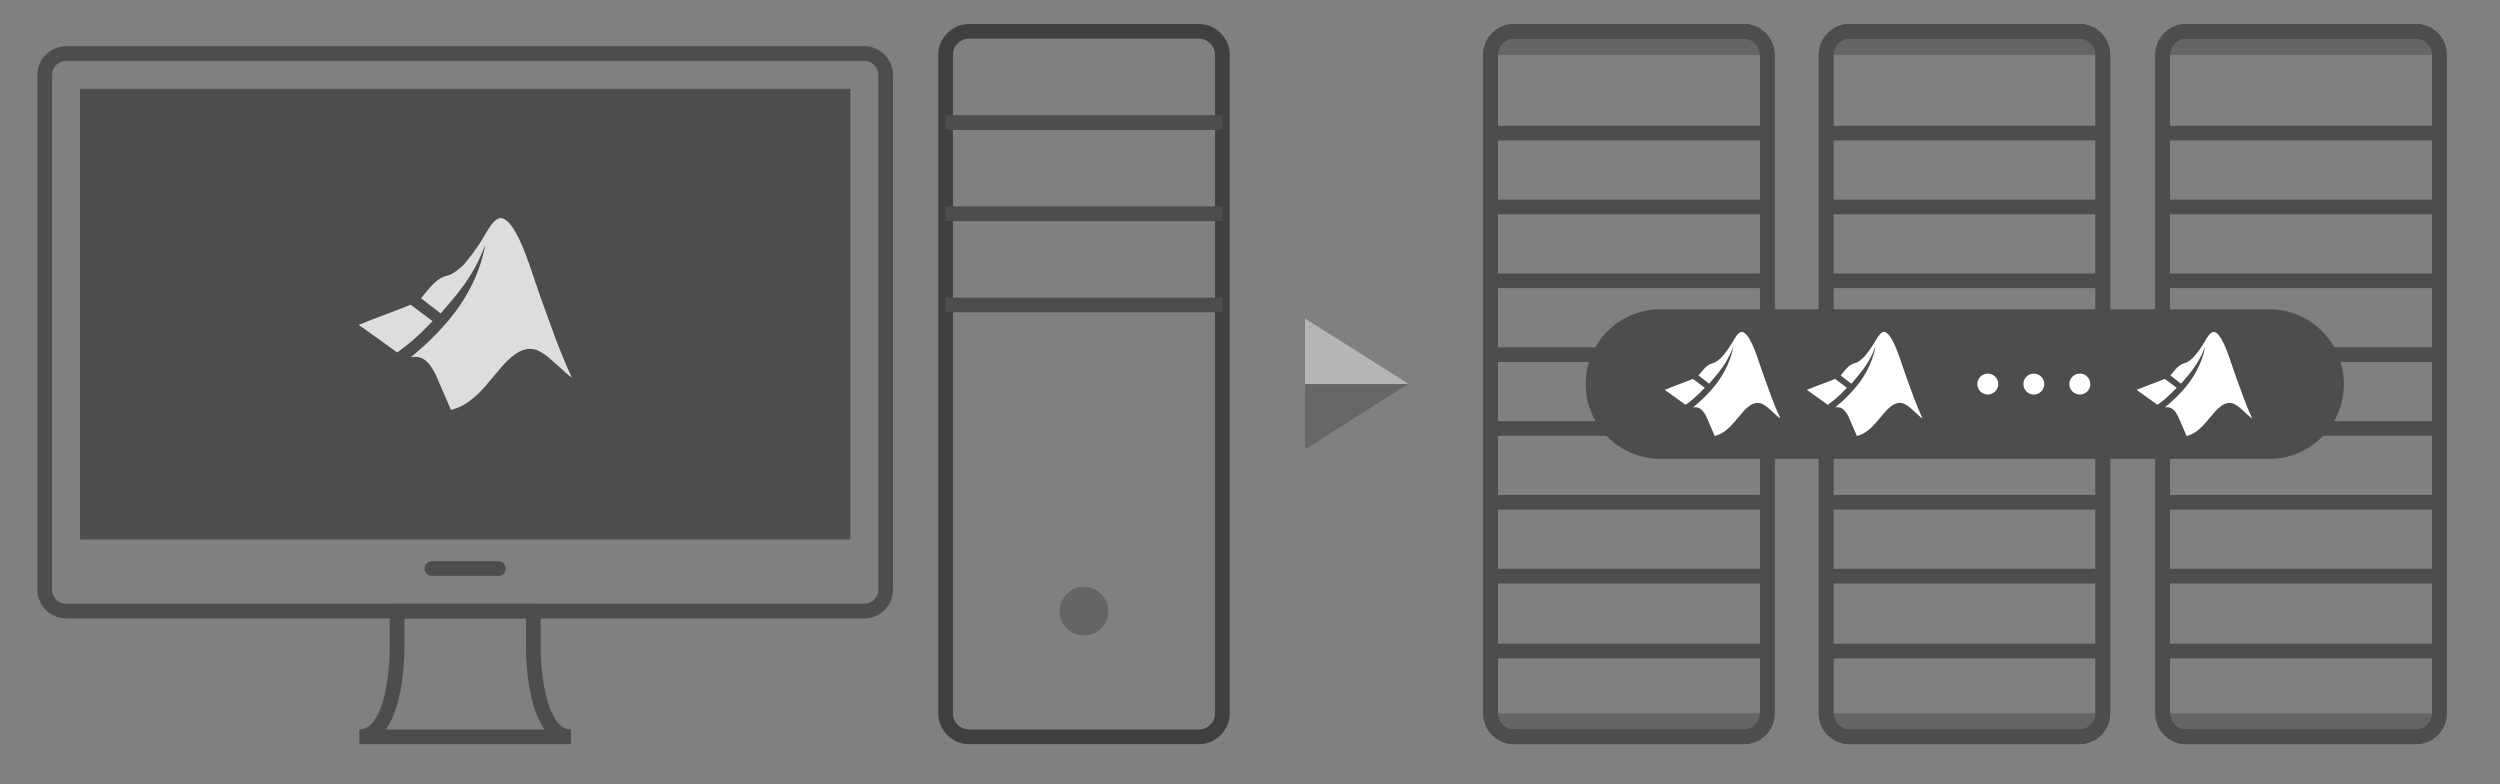 <?xml version="1.0" encoding="utf-8"?>
<!-- Generator: Adobe Illustrator 15.0.0, SVG Export Plug-In . SVG Version: 6.00 Build 0)  -->
<!DOCTYPE svg PUBLIC "-//W3C//DTD SVG 1.1//EN" "http://www.w3.org/Graphics/SVG/1.1/DTD/svg11.dtd">
<svg version="1.1" id="圖層_1" xmlns="http://www.w3.org/2000/svg" xmlns:xlink="http://www.w3.org/1999/xlink" x="0px" y="0px"
	 width="127.858px" height="40.12px" viewBox="0 0 127.858 40.12" enable-background="new 0 0 127.858 40.12" xml:space="preserve">
<rect x="0" y="0" width="127.858" height="40.12" fill="#808080" stroke="none"/>
<polygon fill="#B5B5B6" points="72.009,19.614 66.743,22.994 66.743,16.291 "/>
<g>
	<path fill="#404040" d="M61.315,38.058H49.563c-0.87,0-1.577-0.707-1.577-1.576V2.804c0-0.869,0.708-1.577,1.577-1.577h11.752
		c0.869,0,1.576,0.708,1.576,1.577v33.678C62.891,37.351,62.184,38.058,61.315,38.058z M49.563,1.977
		c-0.456,0-0.827,0.371-0.827,0.827v33.678c0,0.455,0.371,0.826,0.827,0.826h11.752c0.455,0,0.826-0.371,0.826-0.826V2.804
		c0-0.456-0.371-0.827-0.826-0.827H49.563z"/>
</g>
<g>
	<g>
		<g>
			<path fill="#4D4D4D" d="M29.206,38.058H18.378v-0.75c0.225,0,0.421-0.087,0.6-0.267c0.789-0.79,0.956-3.016,0.954-3.807v-2.355
				h7.72v2.354c-0.001,0.793,0.167,3.02,0.953,3.809c0.179,0.179,0.375,0.266,0.6,0.266V38.058z M19.732,37.308h8.121
				c-0.946-1.307-0.95-3.955-0.95-4.075v-1.604h-6.22v1.604C20.683,33.353,20.678,36.001,19.732,37.308z"/>
		</g>
	</g>
	<g>
		<path fill="#4D4D4D" d="M44.201,31.629H3.383c-0.81,0-1.469-0.659-1.469-1.469V3.831c0-0.81,0.659-1.469,1.469-1.469h40.818
			c0.81,0,1.469,0.659,1.469,1.469V30.16C45.67,30.97,45.011,31.629,44.201,31.629z M3.383,3.112c-0.396,0-0.719,0.322-0.719,0.719
			V30.16c0,0.396,0.323,0.719,0.719,0.719h40.818c0.396,0,0.719-0.322,0.719-0.719V3.831c0-0.396-0.323-0.719-0.719-0.719H3.383z"/>
	</g>
	<g id="XMLID_7_">
		<rect x="4.095" y="4.544" fill="#4D4D4D" width="39.395" height="23.045"/>
	</g>
	<path fill="#4D4D4D" d="M25.494,29.453H22.09c-0.207,0-0.375-0.168-0.375-0.375s0.168-0.375,0.375-0.375h3.404
		c0.207,0,0.375,0.168,0.375,0.375S25.701,29.453,25.494,29.453z"/>
</g>
<rect x="48.361" y="5.893" fill="#4D4D4D" width="14.155" height="0.75"/>
<rect x="48.361" y="10.558" fill="#4D4D4D" width="14.155" height="0.75"/>
<rect x="48.361" y="15.223" fill="#4D4D4D" width="14.155" height="0.75"/>
<circle fill="#666464" cx="55.438" cy="31.254" r="1.243"/>
<g>
	<path fill="#666464" d="M76.231,36.481c0,0.664,0.537,1.201,1.199,1.201h11.752c0.666,0,1.203-0.537,1.203-1.201H76.231z"/>
	<path fill="#666464" d="M90.385,2.804c0-0.664-0.538-1.202-1.201-1.202H77.432c-0.664,0-1.201,0.538-1.201,1.202H90.385z"/>
	<g>
		<path fill="#4D4D4D" d="M89.184,38.058H77.432c-0.869,0-1.576-0.707-1.576-1.576V2.804c0-0.869,0.707-1.577,1.576-1.577h11.752
			c0.869,0,1.576,0.708,1.576,1.577v33.678C90.76,37.351,90.053,38.058,89.184,38.058z M77.432,1.977
			c-0.455,0-0.826,0.371-0.826,0.827v33.678c0,0.455,0.371,0.826,0.826,0.826h11.752c0.455,0,0.826-0.371,0.826-0.826V2.804
			c0-0.456-0.371-0.827-0.826-0.827H77.432z"/>
		<path fill="#4D4D4D" d="M89.184,38.058H77.432c-0.869,0-1.576-0.707-1.576-1.576V2.804c0-0.869,0.707-1.577,1.576-1.577h11.752
			c0.869,0,1.576,0.708,1.576,1.577v33.678C90.76,37.351,90.053,38.058,89.184,38.058z M77.432,1.977
			c-0.455,0-0.826,0.371-0.826,0.827v33.678c0,0.455,0.371,0.826,0.826,0.826h11.752c0.455,0,0.826-0.371,0.826-0.826V2.804
			c0-0.456-0.371-0.827-0.826-0.827H77.432z"/>
	</g>
	<rect x="76.211" y="10.209" fill="#4D4D4D" width="14.227" height="0.75"/>
	<rect x="76.211" y="32.919" fill="#4D4D4D" width="14.227" height="0.75"/>
	<rect x="76.211" y="6.433" fill="#4D4D4D" width="14.227" height="0.75"/>
	<rect x="76.211" y="13.985" fill="#4D4D4D" width="14.227" height="0.75"/>
	<rect x="76.211" y="17.762" fill="#4D4D4D" width="14.227" height="0.75"/>
	<rect x="76.211" y="21.538" fill="#4D4D4D" width="14.227" height="0.75"/>
	<rect x="76.211" y="25.314" fill="#4D4D4D" width="14.227" height="0.75"/>
	<rect x="76.211" y="29.091" fill="#4D4D4D" width="14.227" height="0.75"/>
</g>
<g>
	<path fill="#666464" d="M93.392,36.481c0,0.664,0.538,1.201,1.2,1.201h11.752c0.666,0,1.202-0.537,1.202-1.201H93.392z"/>
	<path fill="#666464" d="M107.546,2.804c0-0.664-0.538-1.202-1.2-1.202H94.594c-0.665,0-1.202,0.538-1.202,1.202H107.546z"/>
	<g>
		<path fill="#4D4D4D" d="M106.346,38.058H94.594c-0.87,0-1.577-0.707-1.577-1.576V2.804c0-0.869,0.707-1.577,1.577-1.577h11.752
			c0.868,0,1.575,0.708,1.575,1.577v33.678C107.921,37.351,107.214,38.058,106.346,38.058z M94.594,1.977
			c-0.456,0-0.827,0.371-0.827,0.827v33.678c0,0.455,0.371,0.826,0.827,0.826h11.752c0.455,0,0.825-0.371,0.825-0.826V2.804
			c0-0.456-0.37-0.827-0.825-0.827H94.594z"/>
		<path fill="#4D4D4D" d="M106.346,38.058H94.594c-0.87,0-1.577-0.707-1.577-1.576V2.804c0-0.869,0.707-1.577,1.577-1.577h11.752
			c0.868,0,1.575,0.708,1.575,1.577v33.678C107.921,37.351,107.214,38.058,106.346,38.058z M94.594,1.977
			c-0.456,0-0.827,0.371-0.827,0.827v33.678c0,0.455,0.371,0.826,0.827,0.826h11.752c0.455,0,0.825-0.371,0.825-0.826V2.804
			c0-0.456-0.37-0.827-0.825-0.827H94.594z"/>
	</g>
	<rect x="93.374" y="10.209" fill="#4D4D4D" width="14.227" height="0.75"/>
	<rect x="93.374" y="32.919" fill="#4D4D4D" width="14.227" height="0.75"/>
	<rect x="93.374" y="6.433" fill="#4D4D4D" width="14.227" height="0.75"/>
	<rect x="93.374" y="13.985" fill="#4D4D4D" width="14.227" height="0.75"/>
	<rect x="93.374" y="17.762" fill="#4D4D4D" width="14.227" height="0.75"/>
	<rect x="93.374" y="21.538" fill="#4D4D4D" width="14.227" height="0.75"/>
	<rect x="93.374" y="25.314" fill="#4D4D4D" width="14.227" height="0.75"/>
	<rect x="93.374" y="29.091" fill="#4D4D4D" width="14.227" height="0.75"/>
</g>
<g>
	<path fill="#666464" d="M110.606,36.481c0,0.664,0.537,1.201,1.199,1.201h11.752c0.666,0,1.203-0.537,1.203-1.201H110.606z"/>
	<path fill="#666464" d="M124.76,2.804c0-0.664-0.538-1.202-1.201-1.202h-11.752c-0.664,0-1.201,0.538-1.201,1.202H124.76z"/>
	<g>
		<path fill="#4D4D4D" d="M123.559,38.058h-11.752c-0.869,0-1.576-0.707-1.576-1.576V2.804c0-0.869,0.707-1.577,1.576-1.577h11.752
			c0.869,0,1.576,0.708,1.576,1.577v33.678C125.135,37.351,124.428,38.058,123.559,38.058z M111.807,1.977
			c-0.455,0-0.826,0.371-0.826,0.827v33.678c0,0.455,0.371,0.826,0.826,0.826h11.752c0.455,0,0.826-0.371,0.826-0.826V2.804
			c0-0.456-0.371-0.827-0.826-0.827H111.807z"/>
		<path fill="#4D4D4D" d="M123.559,38.058h-11.752c-0.869,0-1.576-0.707-1.576-1.576V2.804c0-0.869,0.707-1.577,1.576-1.577h11.752
			c0.869,0,1.576,0.708,1.576,1.577v33.678C125.135,37.351,124.428,38.058,123.559,38.058z M111.807,1.977
			c-0.455,0-0.826,0.371-0.826,0.827v33.678c0,0.455,0.371,0.826,0.826,0.826h11.752c0.455,0,0.826-0.371,0.826-0.826V2.804
			c0-0.456-0.371-0.827-0.826-0.827H111.807z"/>
	</g>
	<rect x="110.586" y="10.209" fill="#4D4D4D" width="14.227" height="0.75"/>
	<rect x="110.586" y="32.919" fill="#4D4D4D" width="14.227" height="0.75"/>
	<rect x="110.586" y="6.433" fill="#4D4D4D" width="14.227" height="0.75"/>
	<rect x="110.586" y="13.985" fill="#4D4D4D" width="14.227" height="0.75"/>
	<rect x="110.586" y="17.762" fill="#4D4D4D" width="14.227" height="0.75"/>
	<rect x="110.586" y="21.538" fill="#4D4D4D" width="14.227" height="0.75"/>
	<rect x="110.586" y="25.314" fill="#4D4D4D" width="14.227" height="0.75"/>
	<rect x="110.586" y="29.091" fill="#4D4D4D" width="14.227" height="0.75"/>
</g>
<path fill="#DCDDDD" d="M20.314,18.027c-0.517-0.372-1.209-0.877-1.969-1.412c0.897-0.372,1.742-0.652,2.655-1.032l1.121,0.838
	C21.248,17.355,20.749,17.704,20.314,18.027z M27.634,15.169c-0.197-0.543-0.369-1.102-0.563-1.649
	c-0.209-0.593-0.427-1.162-0.719-1.667c-0.121-0.209-0.42-0.698-0.741-0.697c-0.097,0-0.167,0.042-0.232,0.084
	c-0.208,0.132-0.464,0.562-0.592,0.792c-0.193,0.347-0.58,0.918-0.864,1.252c-0.095,0.112-0.186,0.243-0.297,0.338
	c-0.174,0.147-0.396,0.345-0.621,0.436c-0.071,0.029-0.158,0.039-0.232,0.066c-0.179,0.063-0.313,0.137-0.447,0.25
	c-0.232,0.195-0.446,0.45-0.635,0.687c-0.042,0.051-0.098,0.126-0.153,0.196l0.999,0.777c0.781-0.926,1.645-1.814,2.267-3.484
	c0,0-0.216,1.86-1.825,3.788c-0.988,1.184-1.841,1.803-1.958,1.928c0,0,0.298-0.052,0.522,0.04c0.519,0.213,0.792,0.967,1.019,1.505
	c0.16,0.379,0.34,0.765,0.498,1.151c0.517-0.115,0.866-0.368,1.209-0.657c0.37-0.313,0.7-0.729,1.013-1.101
	c0.603-0.717,1.375-1.696,2.287-1.249c0.15,0.075,0.311,0.181,0.435,0.28c0.185,0.149,0.334,0.302,0.514,0.454
	c0.315,0.266,0.479,0.474,0.724,0.617C28.62,17.968,28.153,16.605,27.634,15.169z"/>
<g>
	<path fill="#4D4D4D" d="M119.875,19.642c0,2.114-1.713,3.827-3.826,3.827H84.924c-2.113,0-3.826-1.713-3.826-3.827l0,0
		c0-2.113,1.713-3.826,3.826-3.826h31.125C118.163,15.816,119.875,17.529,119.875,19.642L119.875,19.642z"/>
	<path fill="#FFFFFF" d="M86.208,20.704c-0.279-0.202-0.656-0.476-1.068-0.766c0.487-0.202,0.945-0.354,1.441-0.56l0.607,0.454
		C86.714,20.339,86.444,20.528,86.208,20.704z M90.18,19.154c-0.107-0.295-0.201-0.598-0.307-0.895
		c-0.113-0.321-0.23-0.63-0.39-0.904c-0.065-0.114-0.228-0.379-0.401-0.378c-0.053,0-0.091,0.022-0.127,0.046
		c-0.111,0.072-0.252,0.305-0.32,0.429c-0.105,0.188-0.314,0.499-0.469,0.68c-0.052,0.061-0.102,0.132-0.162,0.184
		c-0.094,0.079-0.215,0.187-0.337,0.236c-0.038,0.016-0.085,0.021-0.126,0.036c-0.098,0.034-0.17,0.075-0.242,0.136
		c-0.126,0.105-0.242,0.244-0.346,0.372c-0.021,0.028-0.053,0.068-0.082,0.106l0.541,0.422c0.424-0.502,0.893-0.984,1.23-1.89
		c0,0-0.117,1.01-0.99,2.055c-0.535,0.643-0.998,0.979-1.062,1.046c0,0,0.161-0.028,0.283,0.021c0.28,0.116,0.43,0.525,0.554,0.817
		c0.086,0.206,0.184,0.415,0.27,0.624c0.279-0.063,0.469-0.199,0.655-0.356c0.2-0.169,0.38-0.396,0.55-0.597
		c0.327-0.39,0.746-0.921,1.24-0.678c0.082,0.041,0.169,0.098,0.236,0.151c0.1,0.081,0.182,0.164,0.278,0.247
		c0.171,0.144,0.26,0.257,0.394,0.334C90.713,20.671,90.461,19.933,90.18,19.154z"/>
	<path fill="#FFFFFF" d="M93.478,20.704c-0.28-0.202-0.656-0.476-1.069-0.766c0.487-0.202,0.945-0.354,1.441-0.56l0.607,0.454
		C93.985,20.339,93.713,20.528,93.478,20.704z M97.45,19.154c-0.107-0.295-0.201-0.598-0.305-0.895
		c-0.115-0.321-0.232-0.63-0.391-0.904c-0.066-0.114-0.229-0.379-0.402-0.378c-0.053,0-0.091,0.022-0.125,0.046
		c-0.113,0.072-0.253,0.305-0.322,0.429c-0.105,0.188-0.314,0.499-0.469,0.68c-0.052,0.061-0.102,0.132-0.162,0.184
		c-0.094,0.079-0.213,0.187-0.336,0.236c-0.039,0.016-0.086,0.021-0.127,0.036c-0.097,0.034-0.17,0.075-0.242,0.136
		c-0.126,0.105-0.242,0.244-0.344,0.372c-0.023,0.028-0.053,0.068-0.084,0.106l0.542,0.422c0.424-0.502,0.893-0.984,1.229-1.89
		c0,0-0.117,1.01-0.99,2.055c-0.535,0.643-0.998,0.979-1.061,1.046c0,0,0.16-0.028,0.283,0.021c0.281,0.116,0.43,0.525,0.553,0.817
		c0.086,0.206,0.184,0.415,0.27,0.624c0.28-0.063,0.471-0.199,0.656-0.356c0.2-0.169,0.379-0.396,0.55-0.597
		c0.327-0.39,0.745-0.921,1.239-0.678c0.082,0.041,0.17,0.098,0.236,0.151c0.101,0.081,0.182,0.164,0.279,0.247
		c0.171,0.144,0.26,0.257,0.393,0.334C97.985,20.671,97.731,19.933,97.45,19.154z"/>
	<path fill="#FFFFFF" d="M110.34,20.704c-0.279-0.202-0.656-0.476-1.068-0.766c0.486-0.202,0.945-0.354,1.441-0.56l0.607,0.454
		C110.847,20.339,110.577,20.528,110.34,20.704z M114.312,19.154c-0.106-0.295-0.2-0.598-0.306-0.895
		c-0.113-0.321-0.231-0.63-0.389-0.904c-0.066-0.114-0.229-0.379-0.402-0.378c-0.053,0-0.092,0.022-0.127,0.046
		c-0.111,0.072-0.252,0.305-0.32,0.429c-0.105,0.188-0.315,0.499-0.469,0.68c-0.053,0.061-0.102,0.132-0.162,0.184
		c-0.095,0.079-0.215,0.187-0.337,0.236c-0.038,0.016-0.086,0.021-0.126,0.036c-0.098,0.034-0.17,0.075-0.242,0.136
		c-0.127,0.105-0.242,0.244-0.345,0.372c-0.022,0.028-0.054,0.068-0.083,0.106l0.541,0.422c0.424-0.502,0.893-0.984,1.23-1.89
		c0,0-0.117,1.01-0.99,2.055c-0.535,0.643-0.998,0.979-1.063,1.046c0,0,0.162-0.028,0.283,0.021c0.282,0.116,0.43,0.525,0.554,0.817
		c0.086,0.206,0.185,0.415,0.27,0.624c0.28-0.063,0.47-0.199,0.656-0.356c0.2-0.169,0.38-0.396,0.55-0.597
		c0.328-0.39,0.746-0.921,1.24-0.678c0.082,0.041,0.169,0.098,0.236,0.151c0.1,0.081,0.181,0.164,0.278,0.247
		c0.171,0.144,0.261,0.257,0.393,0.334C114.846,20.671,114.594,19.933,114.312,19.154z"/>
	<circle fill="#FFFFFF" cx="101.661" cy="19.643" r="0.535"/>
	<circle fill="#FFFFFF" cx="104.016" cy="19.643" r="0.535"/>
	<circle fill="#FFFFFF" cx="106.37" cy="19.643" r="0.536"/>
</g>
<polygon fill="#666666" points="66.743,19.643 72.009,19.643 66.743,22.994 "/>
</svg>

